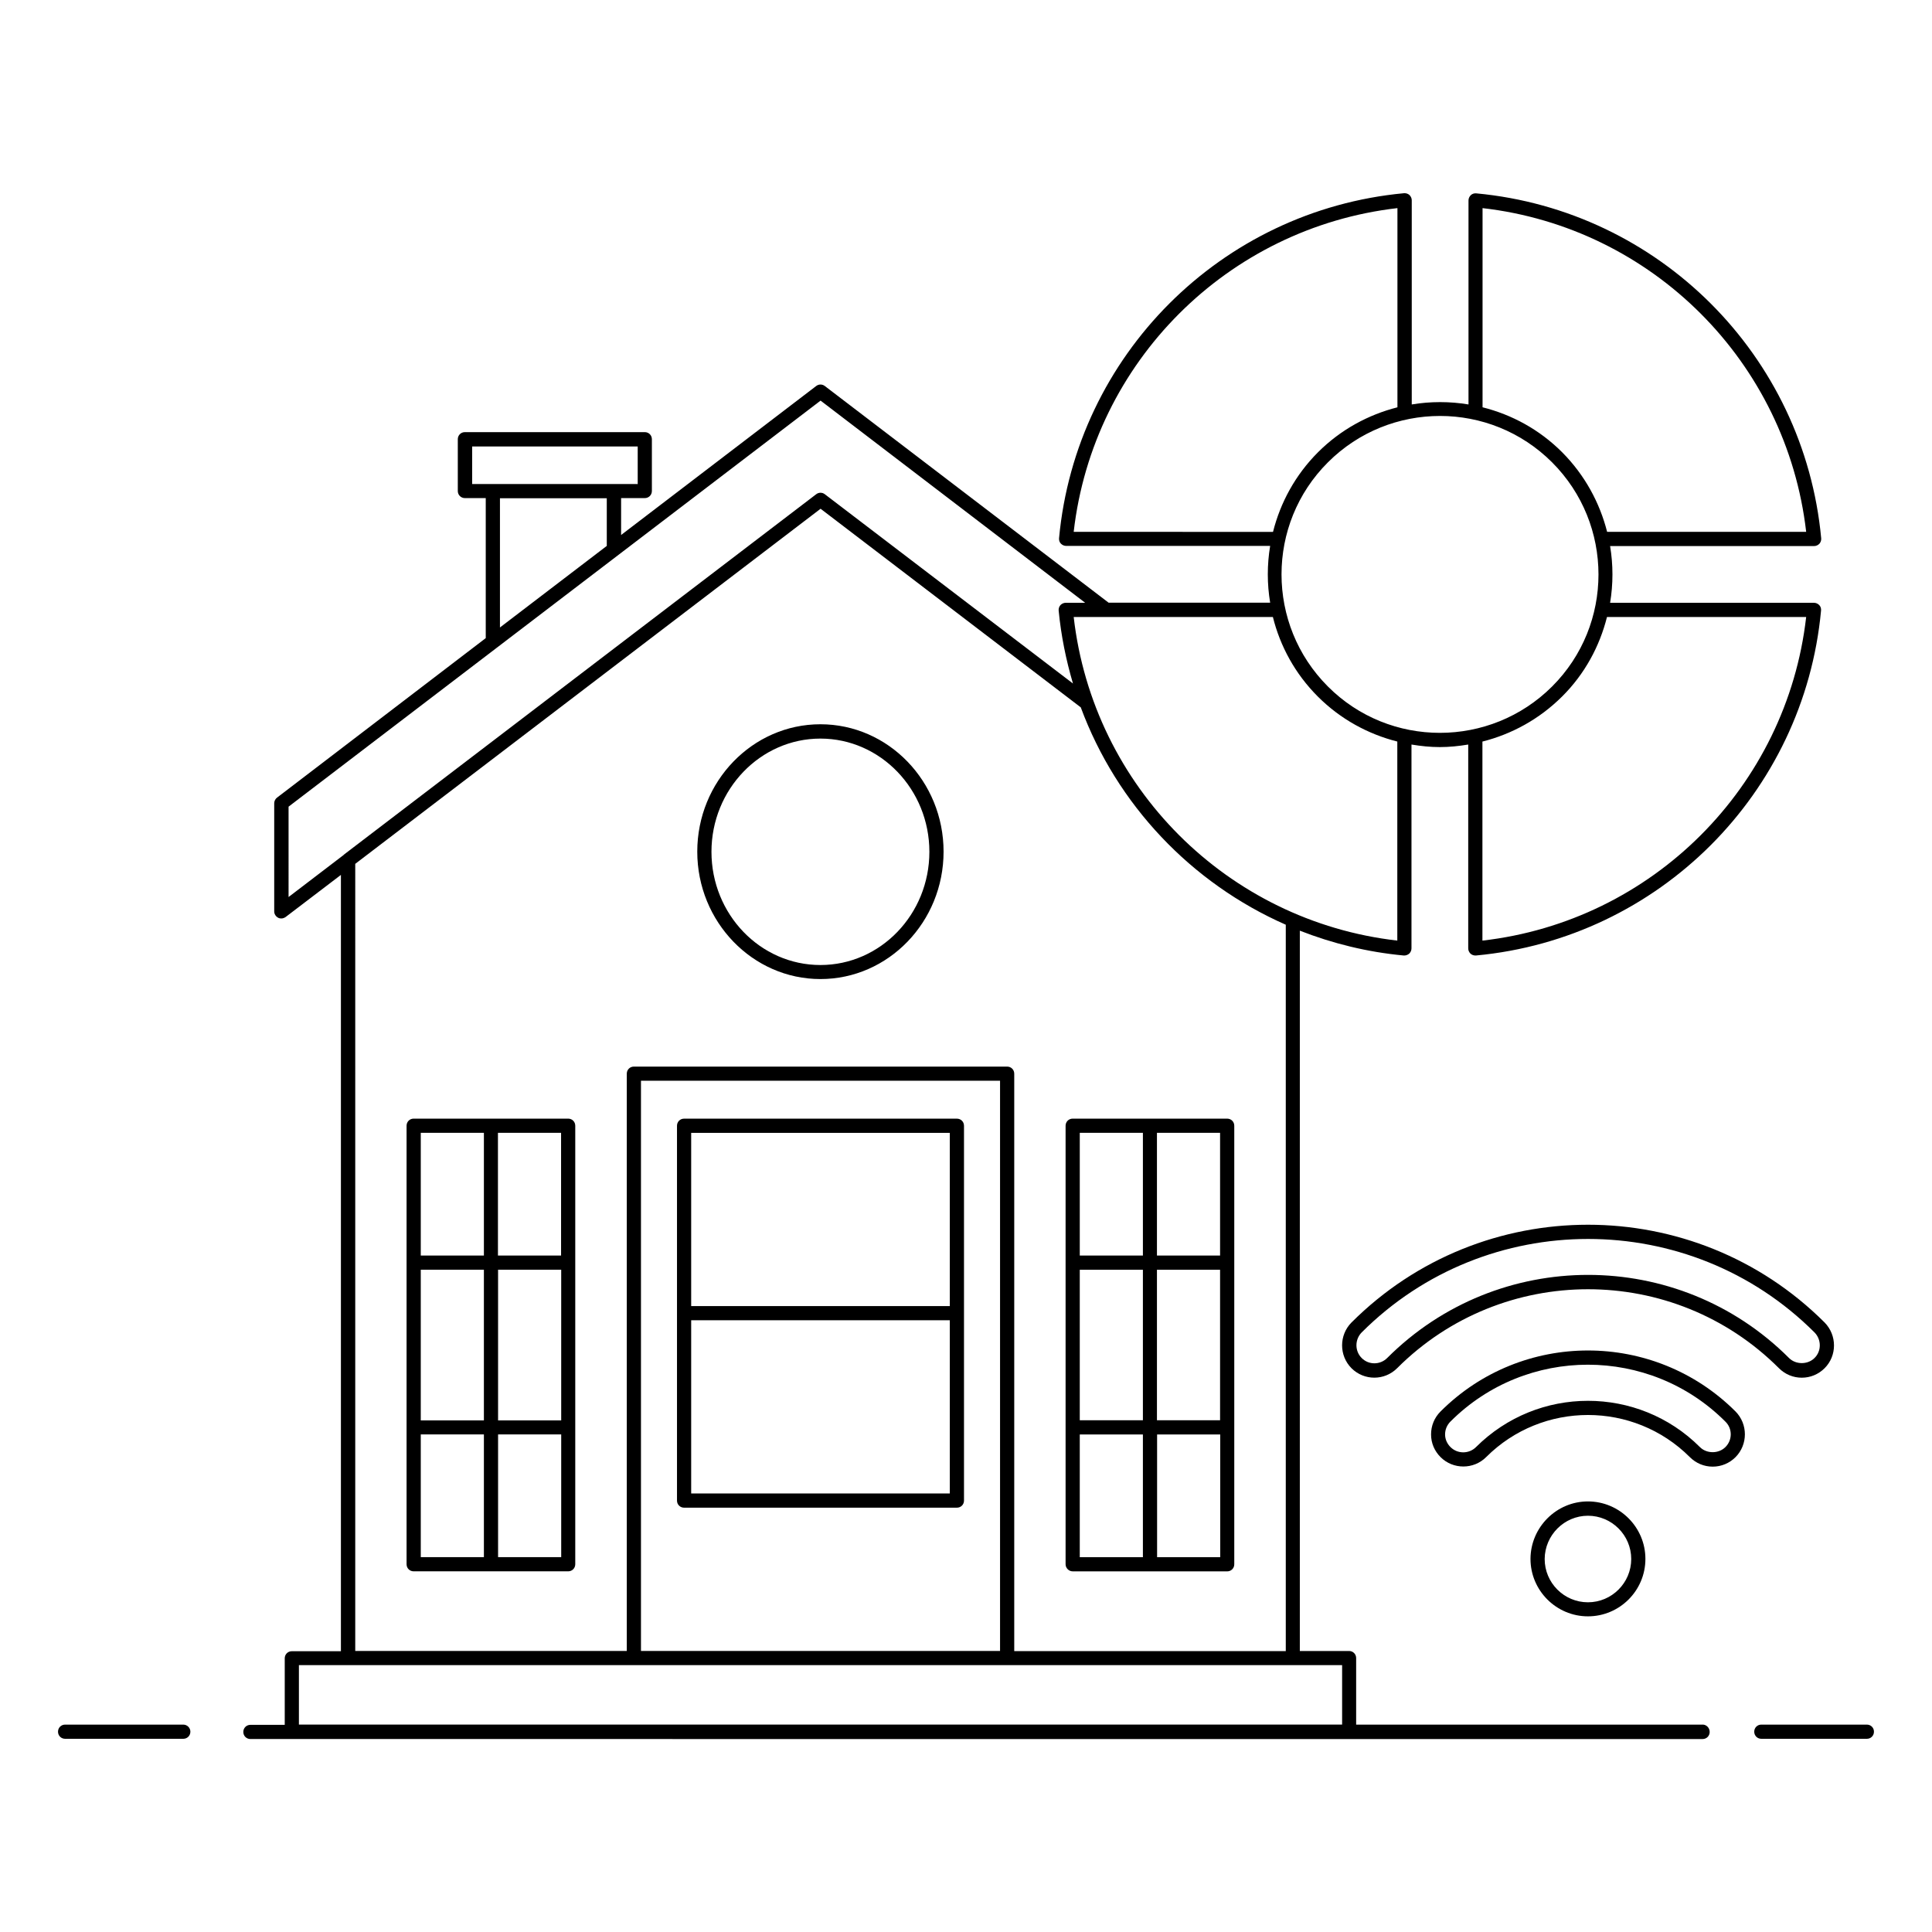<?xml version="1.0" encoding="UTF-8"?>
<!-- Uploaded to: SVG Repo, www.svgrepo.com, Generator: SVG Repo Mixer Tools -->
<svg fill="#000000" width="800px" height="800px" version="1.1" viewBox="144 144 512 512" xmlns="http://www.w3.org/2000/svg">
 <g>
  <path d="m595.21 601.04h-91.816v-17.633c0-1.055-0.828-1.879-1.879-1.879h-13.047v-190.89c8.648 3.383 17.859 5.676 27.523 6.578h0.188c0.453 0 0.902-0.188 1.277-0.488 0.375-0.375 0.602-0.863 0.602-1.391v-54.027c2.481 0.414 5 0.676 7.519 0.676s5.039-0.262 7.519-0.676v54.027c0 0.527 0.227 1.016 0.602 1.391 0.34 0.301 0.789 0.488 1.277 0.488h0.188c48.465-4.512 86.926-42.973 91.438-91.438 0.039-0.527-0.113-1.055-0.488-1.43s-0.863-0.602-1.391-0.602l-54.027 0.004c0.828-4.965 0.828-10.078 0-15.039h54.066c0.527 0 1.016-0.227 1.391-0.602 0.34-0.375 0.527-0.902 0.488-1.43-4.512-48.465-42.973-86.926-91.438-91.438-0.527-0.039-1.055 0.113-1.43 0.488s-0.602 0.863-0.602 1.391v54.066c-4.965-0.828-10.078-0.828-15.039 0v-54.105c0-0.527-0.227-1.016-0.602-1.391-0.375-0.34-0.902-0.527-1.43-0.488-48.465 4.512-86.926 42.973-91.438 91.438-0.039 0.527 0.113 1.055 0.488 1.43s0.863 0.602 1.391 0.602h54.066c-0.828 4.965-0.828 10.078 0 15.039h-42.82l-75.195-57.41c-0.676-0.527-1.617-0.527-2.293 0l-51.695 39.477v-9.777h6.277c1.055 0 1.879-0.828 1.879-1.879v-13.723c0-1.055-0.828-1.879-1.879-1.879h-47.676c-1.055 0-1.879 0.828-1.879 1.879v13.723c0 1.055 0.828 1.879 1.879 1.879h5.527v37.109l-55.305 42.262c-0.453 0.34-0.754 0.902-0.754 1.504v28.648c0 0.715 0.414 1.355 1.055 1.691 0.262 0.152 0.562 0.188 0.828 0.188 0.414 0 0.789-0.152 1.129-0.375l14.664-11.168v205.73h-13.008c-1.055 0-1.879 0.828-1.879 1.879v17.633h-9.098c-1.055 0-1.879 0.828-1.879 1.879 0 1.055 0.828 1.879 1.879 1.879h10.98l280.17 0.004h93.695c1.055 0 1.879-0.828 1.879-1.879s-0.828-1.953-1.879-1.953zm27.445-293.53c-5.152 45.004-40.758 80.609-85.797 85.762v-52.75c7.746-1.957 15.039-5.902 21.094-11.918 6.055-6.016 9.965-13.348 11.918-21.094zm-85.797-108.36c45.004 5.152 80.609 40.758 85.797 85.797h-52.75c-1.957-7.707-5.902-15.039-11.918-21.094-6.055-6.055-13.348-9.965-21.094-11.918v-52.785zm18.461 67.375c16.395 16.395 16.395 43.051 0 59.406-16.395 16.355-43.051 16.395-59.406 0-16.395-16.395-16.395-43.051 0-59.406 8.195-8.195 18.949-12.293 29.703-12.293 10.754-0.004 21.504 4.098 29.703 12.293zm-126.78 18.422c5.152-45.004 40.793-80.609 85.797-85.797v52.789c-7.707 1.957-15.039 5.902-21.055 11.918s-9.965 13.348-11.918 21.094zm64.707 43.652c6.016 6.016 13.348 9.965 21.055 11.918v52.75c-45.004-5.152-80.609-40.758-85.762-85.762h52.789c1.914 7.707 5.863 15.039 11.918 21.094zm-224.16-66.285h43.914v9.965l-6.238-0.004h-0.039-32.07-0.039-5.488v-9.961zm7.406 13.723h28.312v12.633l-28.312 21.617zm-56.02 81.738 140.99-107.61 70.121 53.578h-5.152c-0.527 0-1.016 0.227-1.391 0.602-0.34 0.375-0.527 0.902-0.488 1.43 0.641 6.656 1.957 13.121 3.797 19.363l-65.758-50.16c-0.676-0.527-1.617-0.527-2.293 0l-125.2 95.535v0.039l-14.625 11.168zm17.672 15.152 123.32-94.105 68.953 52.637c9.551 25.793 29.289 46.582 54.328 57.602v192.5l-71.961-0.004v-153.02c0-1.055-0.828-1.879-1.879-1.879h-98.922c-1.055 0-1.879 0.828-1.879 1.879v152.98h-71.961zm170.88 208.59h-95.16v-151.11h95.16zm-185.81 19.516v-15.754h276.46v15.754z"/>
  <path d="m192.57 601.04h-31.316c-1.055 0-1.879 0.828-1.879 1.879 0 1.055 0.828 1.879 1.879 1.879h31.32c1.055 0 1.879-0.828 1.879-1.879 0-1.055-0.867-1.879-1.883-1.879z"/>
  <path d="m638.74 601.04h-27.973c-1.055 0-1.879 0.828-1.879 1.879 0 1.055 0.828 1.879 1.879 1.879h27.973c1.055 0 1.879-0.828 1.879-1.879 0.004-1.055-0.824-1.879-1.879-1.879z"/>
  <path d="m325.29 543.55h72.301c1.055 0 1.879-0.828 1.879-1.879v-99.336c0-1.055-0.828-1.879-1.879-1.879h-72.301c-1.055 0-1.879 0.828-1.879 1.879v99.332c-0.004 1.055 0.824 1.883 1.879 1.883zm1.879-3.762v-45.906h68.539v45.906zm68.539-95.57v45.906h-68.539v-45.906z"/>
  <path d="m428.27 560.43h40.945c1.055 0 1.879-0.828 1.879-1.879v-116.22c0-1.055-0.828-1.879-1.879-1.879h-40.945c-1.055 0-1.879 0.828-1.879 1.879v116.21c-0.004 1.016 0.863 1.883 1.879 1.883zm39.062-40.043h-16.73v-39.891h16.73zm-20.453 0h-16.73v-39.891h16.73zm-16.73 3.758h16.73v32.523h-16.73zm20.492 32.523v-32.523h16.73v32.523zm16.691-79.934h-16.73v-32.523h16.73zm-20.453-32.52v32.523h-16.73v-32.523z"/>
  <path d="m294.57 440.45h-40.945c-1.055 0-1.879 0.828-1.879 1.879v116.21c0 1.055 0.828 1.879 1.879 1.879h40.945c1.055 0 1.879-0.828 1.879-1.879v-116.21c0-1.051-0.824-1.879-1.879-1.879zm-39.062 40.043h16.73v39.93h-16.73zm20.488 0h16.73v39.93h-16.73zm16.695-3.762h-16.73v-32.523h16.73zm-20.453-32.52v32.523h-16.73v-32.523zm-16.73 79.93h16.73v32.523h-16.73zm20.488 32.523v-32.523h16.73v32.523z"/>
  <path d="m361.42 403.46c18.008 0 32.637-15.152 32.637-33.762 0-18.609-14.625-33.762-32.637-33.762-18.008 0-32.637 15.152-32.637 33.762 0.004 18.609 14.668 33.762 32.637 33.762zm0-63.727c15.902 0 28.875 13.461 28.875 30.004s-12.934 30.004-28.875 30.004-28.875-13.461-28.875-30.004c0-16.547 12.973-30.004 28.875-30.004z"/>
  <path d="m580.05 557.12c0-8.383-6.844-15.227-15.227-15.227-8.348 0-15.191 6.844-15.227 15.227 0 8.383 6.844 15.227 15.227 15.227s15.227-6.805 15.227-15.227zm-26.695 0.035c0.039-6.316 5.188-11.469 11.469-11.469 6.316 0 11.469 5.152 11.469 11.469s-5.152 11.469-11.469 11.469-11.469-5.152-11.469-11.469z"/>
  <path d="m502.15 494.48c-3.309 3.348-3.309 8.762 0 12.105 3.348 3.348 8.762 3.348 12.105 0 27.898-27.898 73.277-27.898 101.18 0 1.617 1.617 3.762 2.519 6.055 2.519s4.438-0.902 6.055-2.519c3.309-3.309 3.309-8.723 0-12.105-34.594-34.551-90.84-34.551-125.39 0zm122.72 2.633c1.844 1.879 1.879 4.926 0 6.769-1.805 1.805-4.965 1.805-6.769 0-29.363-29.363-77.113-29.363-106.48 0-1.879 1.879-4.926 1.879-6.769 0-1.844-1.844-1.844-4.887 0-6.769 16.543-16.543 38.273-24.777 60.008-24.777 21.695 0 43.465 8.234 60.008 24.777z"/>
  <path d="m603.93 518.05c-21.582-21.543-56.621-21.543-78.164 0-1.656 1.656-2.519 3.797-2.519 6.09s0.902 4.398 2.519 6.016c3.309 3.309 8.762 3.309 12.07 0 14.891-14.891 39.102-14.891 53.992 0 1.617 1.617 3.762 2.519 6.055 2.519 2.293 0 4.438-0.902 6.055-2.519 3.301-3.344 3.301-8.758-0.008-12.105zm-2.672 9.438c-1.805 1.805-4.965 1.805-6.769 0-8.16-8.16-18.91-12.258-29.664-12.258-10.754 0-21.469 4.098-29.664 12.258-1.844 1.844-4.887 1.879-6.769 0-0.902-0.902-1.43-2.066-1.43-3.348 0-1.277 0.488-2.481 1.43-3.422 20.078-20.078 52.75-20.078 72.828 0 1.922 1.844 1.922 4.891 0.039 6.769z"/>
 </g>
</svg>